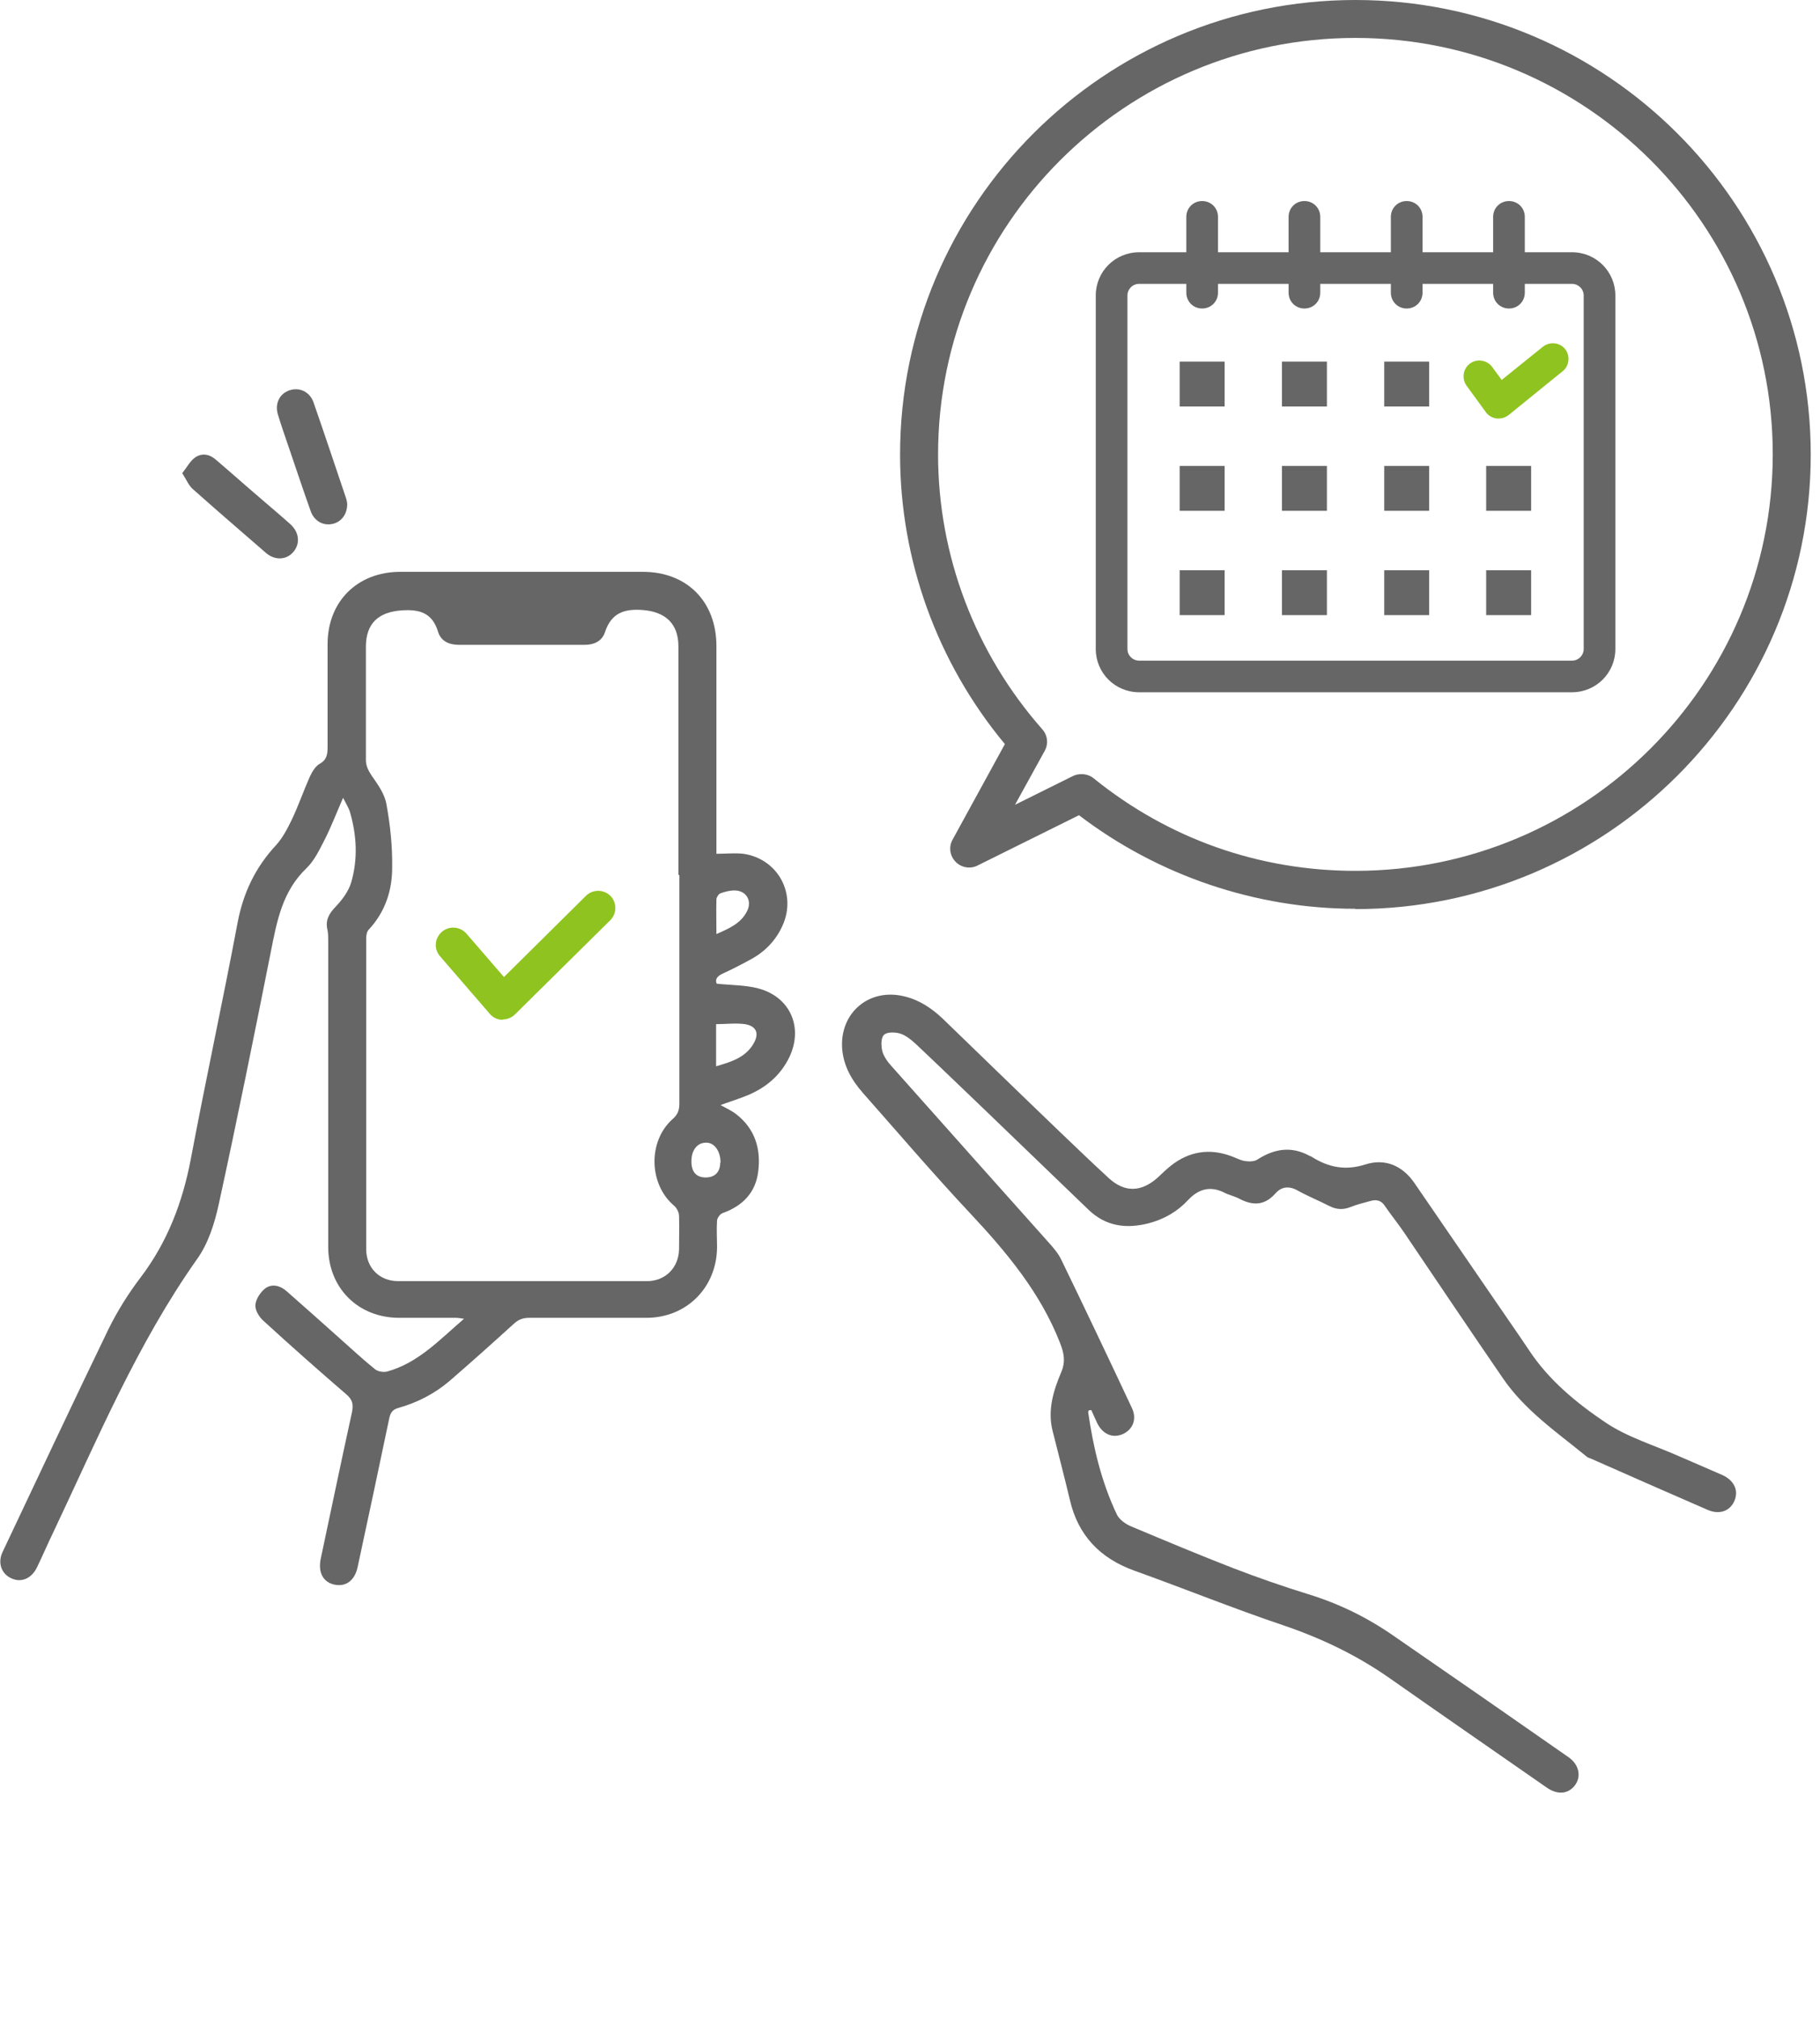 <svg width="193" height="214" viewBox="0 0 193 214" fill="none" xmlns="http://www.w3.org/2000/svg">
<path d="M75.972 90.494C77.013 90.494 77.919 90.393 78.826 90.494C82.519 91.03 84.534 94.782 82.956 98.166C82.217 99.774 81.008 100.98 79.43 101.785C78.524 102.287 77.584 102.756 76.643 103.192C76.039 103.46 75.804 103.828 76.005 104.264C77.584 104.431 79.128 104.398 80.538 104.8C83.829 105.738 85.172 108.921 83.728 112.003C82.755 114.047 81.109 115.387 79.027 116.191C78.188 116.526 77.315 116.794 76.408 117.129C77.013 117.464 77.617 117.732 78.121 118.134C80.068 119.676 80.706 121.786 80.404 124.165C80.135 126.41 78.759 127.817 76.61 128.588C76.341 128.688 76.039 129.124 76.039 129.392C75.972 130.33 76.039 131.268 76.039 132.206C76.005 136.461 72.815 139.677 68.551 139.677C64.421 139.677 60.257 139.677 56.127 139.677C55.422 139.677 54.952 139.878 54.448 140.347C52.198 142.391 49.949 144.401 47.665 146.378C46.087 147.718 44.274 148.656 42.259 149.226C41.655 149.393 41.42 149.695 41.285 150.298C40.178 155.558 39.069 160.818 37.928 166.078C37.626 167.519 36.685 168.223 35.443 167.955C34.268 167.687 33.73 166.681 33.999 165.274C35.107 160.081 36.182 154.888 37.323 149.695C37.491 148.857 37.391 148.355 36.719 147.785C33.764 145.239 30.843 142.659 27.955 140.012C27.485 139.61 27.048 138.873 27.082 138.337C27.116 137.701 27.619 136.964 28.123 136.561C28.862 136.025 29.735 136.26 30.44 136.897C32.387 138.605 34.335 140.347 36.249 142.056C37.424 143.095 38.532 144.133 39.741 145.105C40.043 145.373 40.648 145.474 41.05 145.373C44.341 144.468 46.591 142.023 49.21 139.778C48.773 139.711 48.538 139.677 48.303 139.677C46.322 139.677 44.341 139.677 42.327 139.677C37.961 139.677 34.805 136.494 34.805 132.173C34.805 121.384 34.805 110.596 34.805 99.808C34.805 99.406 34.805 99.004 34.738 98.602C34.469 97.563 34.872 96.859 35.577 96.122C36.282 95.385 36.987 94.447 37.256 93.476C37.961 91.03 37.827 88.551 37.122 86.105C36.987 85.636 36.719 85.234 36.383 84.564C35.678 86.172 35.141 87.579 34.469 88.919C33.898 90.025 33.361 91.197 32.488 92.035C29.936 94.481 29.365 97.63 28.727 100.846C26.948 109.792 25.134 118.771 23.187 127.683C22.75 129.693 22.079 131.804 20.904 133.446C14.557 142.425 10.326 152.543 5.659 162.393C5.055 163.633 4.517 164.906 3.913 166.145C3.342 167.318 2.234 167.787 1.193 167.284C0.152 166.815 -0.284 165.643 0.287 164.47C4.014 156.597 7.707 148.723 11.502 140.883C12.442 138.974 13.617 137.098 14.893 135.422C17.747 131.67 19.359 127.448 20.232 122.858C21.81 114.482 23.623 106.14 25.202 97.764C25.806 94.615 27.082 91.934 29.265 89.589C29.97 88.819 30.473 87.847 30.944 86.875C31.649 85.401 32.186 83.826 32.857 82.319C33.093 81.816 33.428 81.247 33.865 80.979C34.671 80.543 34.738 79.94 34.738 79.169C34.738 75.551 34.738 71.899 34.738 68.281C34.738 63.758 37.894 60.608 42.461 60.608C51.023 60.608 59.586 60.608 68.148 60.608C72.849 60.608 75.972 63.758 75.972 68.482C75.972 75.384 75.972 82.252 75.972 89.154C75.972 89.556 75.972 89.958 75.972 90.393V90.494ZM71.942 92.705C71.942 84.631 71.942 76.556 71.942 68.515C71.942 66.103 70.566 64.863 68.215 64.662C66.201 64.495 64.824 64.964 64.152 67.008C63.85 67.946 63.011 68.348 62.003 68.348C57.571 68.348 53.105 68.348 48.673 68.348C47.598 68.348 46.759 67.946 46.457 66.974C45.852 64.964 44.509 64.562 42.595 64.696C40.144 64.863 38.801 66.07 38.801 68.549C38.801 72.536 38.801 76.556 38.801 80.543C38.801 81.213 39.069 81.682 39.439 82.252C40.077 83.156 40.815 84.195 40.983 85.267C41.386 87.478 41.621 89.723 41.588 91.968C41.588 94.38 40.849 96.659 39.103 98.535C38.901 98.736 38.834 99.138 38.834 99.439C38.834 110.429 38.834 121.418 38.834 132.407C38.834 134.384 40.245 135.791 42.226 135.791C51.023 135.791 59.821 135.791 68.618 135.791C70.566 135.791 71.976 134.35 72.01 132.407C72.01 131.234 72.043 130.062 72.01 128.889C72.01 128.521 71.775 128.052 71.506 127.817C68.786 125.539 68.685 120.949 71.338 118.603C71.875 118.134 72.043 117.665 72.043 116.962C72.043 108.887 72.043 100.813 72.043 92.772L71.942 92.705ZM75.972 113.008C77.584 112.539 79.061 112.07 79.9 110.63C80.538 109.557 80.236 108.753 78.994 108.552C78.02 108.418 76.979 108.552 75.938 108.552V113.008H75.972ZM75.972 99.004C77.349 98.401 78.557 97.865 79.195 96.625C79.8 95.519 79.162 94.38 77.886 94.38C77.382 94.38 76.878 94.514 76.408 94.682C76.207 94.749 75.972 95.117 75.972 95.318C75.938 96.491 75.972 97.664 75.972 98.97V99.004ZM76.408 123.227C76.408 121.987 75.737 121.083 74.864 121.116C73.924 121.116 73.319 121.92 73.319 123.093C73.319 124.232 73.856 124.802 74.83 124.802C75.838 124.802 76.375 124.199 76.375 123.227H76.408Z" fill="#666666"/>
<path d="M115.392 149.662C115.93 153.414 116.803 157.099 118.448 160.55C118.717 161.086 119.388 161.555 119.959 161.79C123.552 163.298 127.145 164.805 130.771 166.212C133.39 167.218 136.077 168.156 138.796 168.993C142.054 169.998 145.042 171.473 147.829 173.416C154.007 177.671 160.186 181.959 166.331 186.248C167.439 187.018 167.707 188.258 167.036 189.196C166.331 190.168 165.155 190.268 164.014 189.464C158.473 185.611 152.899 181.758 147.359 177.872C143.867 175.426 140.072 173.617 136.009 172.243C130.738 170.467 125.533 168.357 120.295 166.48C116.668 165.174 114.318 162.762 113.445 158.942C112.874 156.53 112.236 154.118 111.632 151.705C111.061 149.494 111.699 147.417 112.538 145.44C113.008 144.334 112.841 143.43 112.404 142.324C110.322 136.997 106.729 132.709 102.868 128.588C98.973 124.433 95.279 120.111 91.518 115.856C90.31 114.483 89.437 112.975 89.302 111.099C89.067 107.313 92.19 104.7 95.884 105.604C97.462 105.973 98.771 106.844 99.947 107.949C104.144 112.003 108.308 116.057 112.505 120.078C114.184 121.686 115.863 123.294 117.575 124.869C119.254 126.41 121 126.376 122.746 124.835C123.216 124.4 123.686 123.931 124.156 123.562C126.104 122.021 128.287 121.686 130.603 122.557C131.074 122.725 131.544 122.993 132.014 123.06C132.45 123.127 133.021 123.127 133.357 122.892C135.136 121.753 136.95 121.451 138.897 122.524C138.998 122.557 139.099 122.591 139.166 122.658C140.912 123.73 142.658 124.098 144.773 123.428C146.855 122.758 148.702 123.529 149.978 125.371C152.933 129.693 155.921 134.015 158.876 138.337C159.951 139.912 161.059 141.487 162.133 143.095C164.249 146.311 167.204 148.723 170.293 150.801C172.61 152.342 175.397 153.18 177.982 154.319C179.527 154.989 181.071 155.659 182.616 156.329C183.892 156.898 184.396 157.971 183.926 159.076C183.455 160.182 182.314 160.584 181.038 160.014C176.941 158.239 172.845 156.429 168.748 154.62C168.58 154.553 168.345 154.486 168.211 154.352C165.055 151.772 161.663 149.461 159.346 146.043C155.821 140.917 152.362 135.758 148.87 130.598C148.232 129.66 147.493 128.755 146.855 127.817C146.486 127.248 145.982 127.114 145.378 127.281C144.673 127.482 143.934 127.65 143.262 127.918C142.457 128.253 141.718 128.219 140.945 127.817C139.837 127.248 138.662 126.779 137.588 126.175C136.681 125.673 135.875 125.773 135.237 126.51C134.096 127.784 132.853 127.817 131.409 127.047C130.906 126.779 130.335 126.678 129.831 126.41C128.354 125.673 127.111 126.008 126.003 127.181C124.862 128.42 123.451 129.224 121.806 129.66C119.422 130.263 117.273 129.995 115.426 128.219C111.632 124.567 107.871 120.949 104.077 117.297C101.76 115.086 99.476 112.874 97.126 110.663C96.656 110.228 96.085 109.759 95.481 109.558C94.943 109.39 94.07 109.357 93.735 109.692C93.399 110.027 93.432 110.864 93.567 111.434C93.735 112.003 94.138 112.573 94.574 113.042C100.081 119.24 105.588 125.405 111.094 131.57C111.665 132.206 112.236 132.843 112.572 133.58C115.09 138.773 117.575 143.999 120.026 149.226C120.597 150.399 120.127 151.538 119.053 152.007C117.978 152.476 116.904 152.007 116.333 150.801C116.131 150.365 115.93 149.896 115.728 149.461C115.628 149.461 115.56 149.461 115.46 149.494L115.392 149.662Z" fill="#666666"/>
<path d="M36.82 53.439C36.82 54.544 36.148 55.382 35.174 55.549C34.234 55.717 33.328 55.214 32.958 54.209C32.119 51.864 31.346 49.519 30.541 47.173C30.171 46.101 29.802 45.029 29.466 43.923C29.13 42.784 29.634 41.746 30.675 41.377C31.749 41.009 32.857 41.511 33.26 42.684C34.435 46.068 35.577 49.485 36.719 52.869C36.786 53.103 36.82 53.338 36.82 53.439Z" fill="#666666"/>
<path d="M19.325 50.155C19.829 49.519 20.165 48.849 20.702 48.48C21.441 47.977 22.247 48.145 22.918 48.748C24.53 50.122 26.108 51.529 27.72 52.903C28.727 53.774 29.768 54.645 30.776 55.549C31.749 56.42 31.85 57.627 31.111 58.498C30.373 59.369 29.13 59.436 28.157 58.565C25.571 56.32 22.952 54.075 20.4 51.797C19.997 51.428 19.762 50.825 19.325 50.155Z" fill="#666666"/>
<path d="M53.306 108.083H53.239C52.736 108.083 52.266 107.849 51.93 107.446L46.658 101.349C45.986 100.578 46.087 99.439 46.859 98.769C47.632 98.099 48.773 98.199 49.445 98.936L53.441 103.56L62.138 94.95C62.843 94.246 64.018 94.246 64.723 94.95C65.428 95.653 65.428 96.826 64.723 97.529L54.616 107.513C54.28 107.849 53.81 108.05 53.34 108.05L53.306 108.083Z" fill="#8FC31F"/>
<path d="M166.7 30.087C167.372 30.087 167.942 30.623 167.942 31.326V68.784C167.942 69.454 167.405 70.023 166.7 70.023H120.799C120.127 70.023 119.556 69.487 119.556 68.784V31.326C119.556 30.656 120.093 30.087 120.799 30.087H166.7ZM166.7 26.736H120.799C118.247 26.736 116.198 28.78 116.198 31.326V68.784C116.198 71.33 118.247 73.374 120.799 73.374H166.7C169.252 73.374 171.3 71.33 171.3 68.784V31.326C171.3 28.78 169.252 26.736 166.7 26.736Z" fill="#666666"/>
<path d="M127.481 32.7C126.541 32.7 125.802 31.963 125.802 31.025V22.984C125.802 22.046 126.541 21.309 127.481 21.309C128.421 21.309 129.16 22.046 129.16 22.984V31.025C129.16 31.963 128.421 32.7 127.481 32.7Z" fill="#666666"/>
<path d="M138.327 32.7C137.386 32.7 136.648 31.963 136.648 31.025V22.984C136.648 22.046 137.386 21.309 138.327 21.309C139.267 21.309 140.005 22.046 140.005 22.984V31.025C140.005 31.963 139.267 32.7 138.327 32.7Z" fill="#666666"/>
<path d="M149.172 32.7C148.232 32.7 147.493 31.963 147.493 31.025V22.984C147.493 22.046 148.232 21.309 149.172 21.309C150.112 21.309 150.851 22.046 150.851 22.984V31.025C150.851 31.963 150.112 32.7 149.172 32.7Z" fill="#666666"/>
<path d="M160.018 32.7C159.078 32.7 158.339 31.963 158.339 31.025V22.984C158.339 22.046 159.078 21.309 160.018 21.309C160.958 21.309 161.697 22.046 161.697 22.984V31.025C161.697 31.963 160.958 32.7 160.018 32.7Z" fill="#666666"/>
<path d="M129.865 38.328H125.097V43.086H129.865V38.328Z" fill="#666666"/>
<path d="M140.71 38.328H135.942V43.086H140.71V38.328Z" fill="#666666"/>
<path d="M151.556 38.328H146.788V43.086H151.556V38.328Z" fill="#666666"/>
<path d="M129.865 49.385H125.097V54.142H129.865V49.385Z" fill="#666666"/>
<path d="M140.71 49.385H135.942V54.142H140.71V49.385Z" fill="#666666"/>
<path d="M151.556 49.385H146.788V54.142H151.556V49.385Z" fill="#666666"/>
<path d="M162.368 49.385H157.6V54.142H162.368V49.385Z" fill="#666666"/>
<path d="M129.865 60.441H125.097V65.198H129.865V60.441Z" fill="#666666"/>
<path d="M140.71 60.441H135.942V65.198H140.71V60.441Z" fill="#666666"/>
<path d="M151.556 60.441H146.788V65.198H151.556V60.441Z" fill="#666666"/>
<path d="M162.368 60.441H157.6V65.198H162.368V60.441Z" fill="#666666"/>
<path d="M158.91 44.359C158.91 44.359 158.775 44.359 158.708 44.359C158.238 44.292 157.835 44.057 157.567 43.689L155.518 40.875C154.981 40.138 155.149 39.065 155.888 38.529C156.626 37.993 157.701 38.161 158.238 38.898L159.246 40.272L163.611 36.754C164.349 36.184 165.39 36.285 165.961 36.988C166.532 37.692 166.431 38.764 165.726 39.334L159.984 43.99C159.682 44.225 159.313 44.359 158.943 44.359H158.91Z" fill="#8FC31F"/>
<path d="M143.733 96.323C133.155 96.323 122.813 92.805 114.419 86.406L103.674 91.733C102.902 92.135 101.928 91.968 101.323 91.331C100.719 90.695 100.585 89.757 101.021 88.986L106.562 78.868C99.376 70.224 95.447 59.369 95.447 48.178C95.447 21.61 117.105 0 143.733 0C170.36 0 192.018 21.61 192.018 48.178C192.018 74.747 170.36 96.357 143.733 96.357V96.323ZM114.687 82.051C115.124 82.051 115.594 82.185 115.963 82.486C123.921 88.919 133.525 92.303 143.733 92.303C168.144 92.303 187.989 72.502 187.989 48.145C187.989 23.788 168.144 4.02 143.733 4.02C119.321 4.02 99.477 23.821 99.477 48.178C99.477 58.866 103.405 69.219 110.524 77.293C111.095 77.93 111.195 78.834 110.792 79.572L107.636 85.301L113.781 82.252C114.049 82.118 114.385 82.051 114.687 82.051Z" fill="#666666"/>
</svg>
